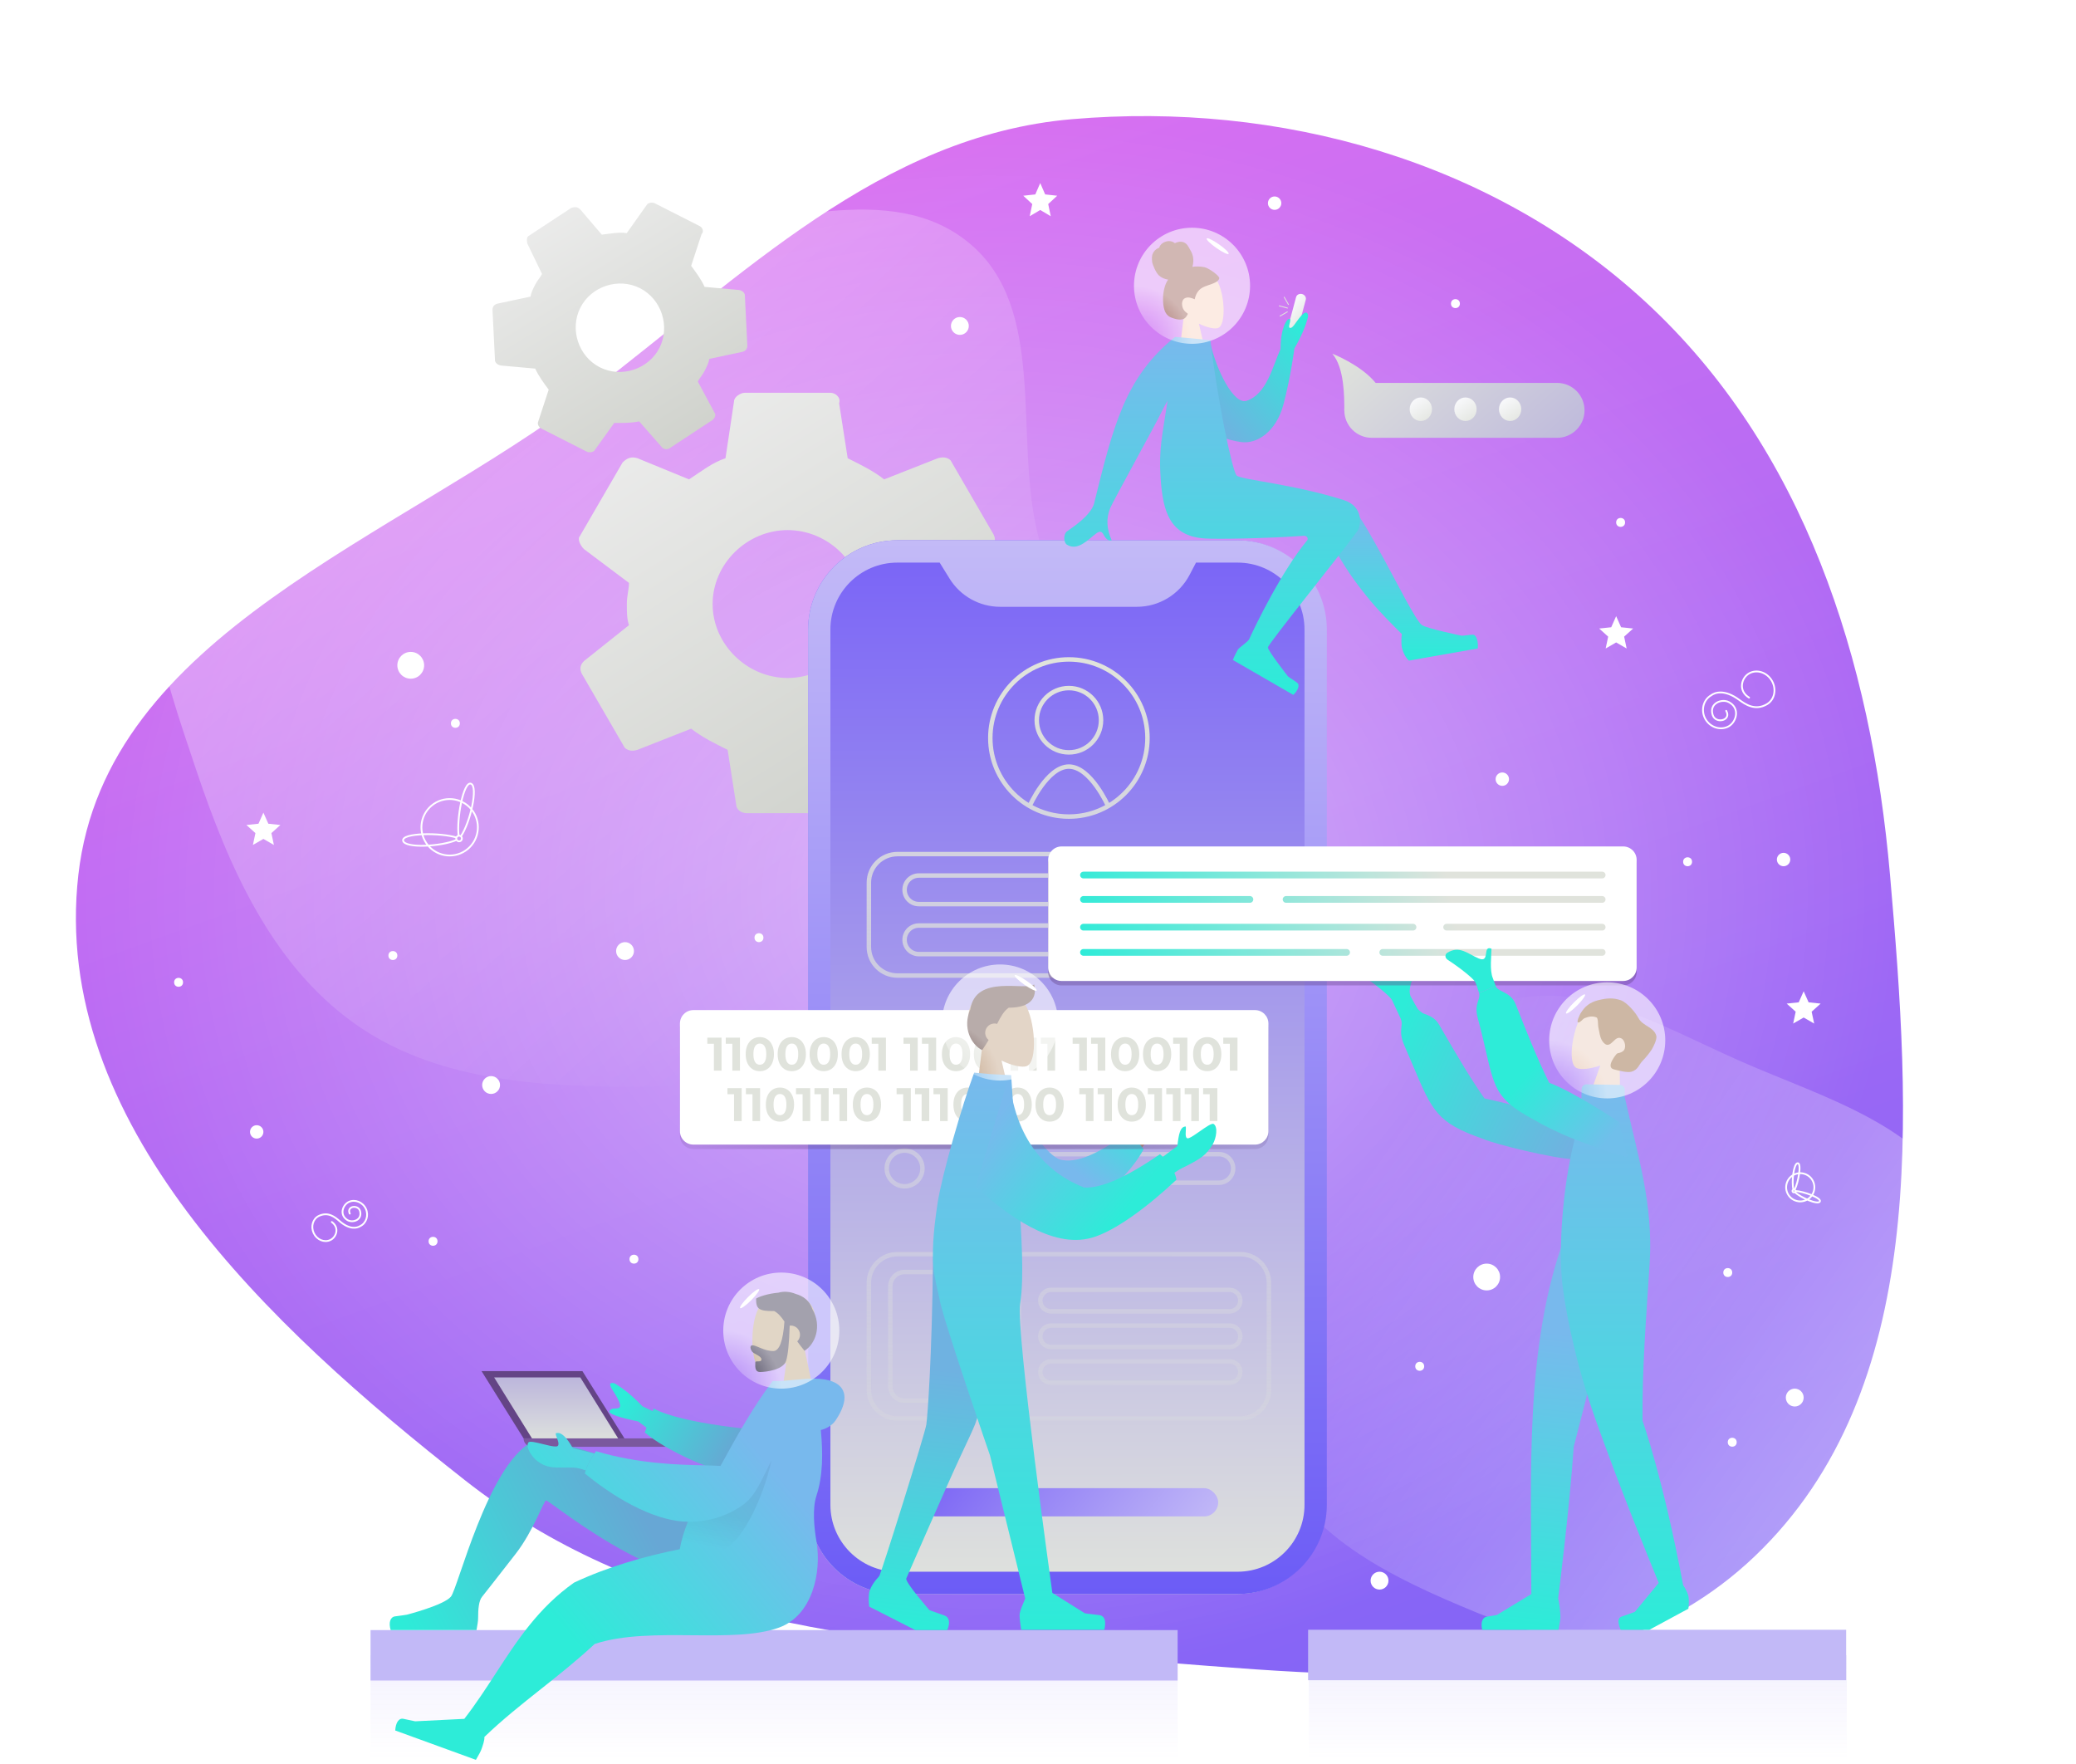 <?xml version="1.0" encoding="UTF-8"?> <svg xmlns="http://www.w3.org/2000/svg" width="465" height="395" viewBox="0 0 465 395" fill="none"> <path fill-rule="evenodd" clip-rule="evenodd" d="M240.108 26.692C197.162 30.38 166.233 61.926 131.949 87.993C88.558 120.983 23.721 141.824 17.552 195.903C11.236 251.273 60.293 297.044 104.169 331.53C142.694 361.809 191.15 367.948 240.108 370.827C293.583 373.97 354.366 385.464 393.07 348.514C432.109 311.244 428.008 249.61 423.336 195.903C419.15 147.791 404.16 100.473 368.638 67.668C334.324 35.979 286.693 22.692 240.108 26.692Z" fill="url(#paint0_linear)"></path> <path fill-rule="evenodd" clip-rule="evenodd" d="M240.108 26.692C197.162 30.38 166.233 61.926 131.949 87.993C88.558 120.983 23.721 141.824 17.552 195.903C11.236 251.273 60.293 297.044 104.169 331.53C142.694 361.809 191.15 367.948 240.108 370.827C293.583 373.97 354.366 385.464 393.07 348.514C432.109 311.244 428.008 249.61 423.336 195.903C419.15 147.791 404.16 100.473 368.638 67.668C334.324 35.979 286.693 22.692 240.108 26.692Z" fill="url(#paint1_radial)" fill-opacity="0.5"></path> <path fill-rule="evenodd" clip-rule="evenodd" d="M439.503 269.981C449.867 290.087 451.51 315.555 440.357 335.262C429.628 354.219 406.535 360.737 385.313 365.731C366.788 370.09 348.193 368.317 330.607 361.086C311.679 353.304 291.117 343.601 284.471 324.27C277.846 304.996 288.928 285.194 298.285 267.063C307.293 249.608 317.167 230.594 335.899 224.62C354.326 218.743 372.407 230.027 390.108 237.777C408.832 245.975 430.148 251.832 439.503 269.981Z" fill="url(#paint2_linear)" fill-opacity="0.5"></path> <path fill-rule="evenodd" clip-rule="evenodd" d="M36.724 102.899C45.591 80.922 68.377 68.218 89.974 58.471C108.922 49.92 129.641 52.249 150.417 51.589C173.205 50.865 199.517 39.896 217.08 54.434C234.659 68.985 227.072 97.256 232.397 119.45C237.43 140.423 252.791 159.882 247.392 180.766C241.819 202.325 223.085 217.931 203.981 229.367C185.561 240.394 164.212 243.456 142.747 243.41C120.5 243.362 97.305 242.073 79.234 229.099C60.723 215.81 51.242 194.091 43.967 172.494C36.335 149.837 27.777 125.072 36.724 102.899Z" fill="url(#paint3_linear)" fill-opacity="0.5" style="mix-blend-mode:hard-light"></path> <circle cx="339.5" cy="208.5" r="1.5" fill="url(#paint4_linear)"></circle> <circle cx="92" cy="149" r="3" fill="white"></circle> <circle cx="333" cy="286" r="3" fill="white"></circle> <ellipse cx="305.077" cy="90.048" rx="1.92" ry="1.969" fill="url(#paint5_linear)"></ellipse> <circle cx="402" cy="313" r="2" fill="white"></circle> <circle cx="309" cy="354" r="2" fill="white"></circle> <circle cx="140" cy="213" r="2" fill="white"></circle> <circle cx="110" cy="243" r="2" fill="white"></circle> <circle cx="57.5" cy="253.5" r="1.5" fill="white"></circle> <ellipse cx="221.307" cy="159.953" rx="2.879" ry="2.953" fill="url(#paint6_linear)"></ellipse> <circle cx="215" cy="73" r="2" fill="white"></circle> <circle cx="326" cy="68" r="1" fill="white"></circle> <circle cx="102" cy="162" r="1" fill="white"></circle> <circle cx="170" cy="210" r="1" fill="white"></circle> <circle cx="40" cy="220" r="1" fill="white"></circle> <circle cx="97" cy="278" r="1" fill="white"></circle> <circle cx="88" cy="214" r="1" fill="white"></circle> <circle cx="142" cy="282" r="1" fill="white"></circle> <circle cx="363" cy="117" r="1" fill="white"></circle> <circle cx="378" cy="193" r="1" fill="white"></circle> <circle cx="387" cy="285" r="1" fill="white"></circle> <circle cx="388" cy="323" r="1" fill="white"></circle> <circle cx="318" cy="306" r="1" fill="white"></circle> <circle cx="285.5" cy="45.5" r="1.5" fill="white"></circle> <circle cx="336.5" cy="174.5" r="1.5" fill="white"></circle> <circle cx="399.5" cy="192.5" r="1.5" fill="white"></circle> <path d="M404 222L405.105 224.479L407.804 224.764L405.788 226.581L406.351 229.236L404 227.88L401.649 229.236L402.212 226.581L400.196 224.764L402.895 224.479L404 222Z" fill="white"></path> <path d="M362 138L363.105 140.479L365.804 140.764L363.788 142.581L364.351 145.236L362 143.88L359.649 145.236L360.212 142.581L358.196 140.764L360.895 140.479L362 138Z" fill="white"></path> <path d="M59 182L60.105 184.479L62.804 184.764L60.788 186.581L61.351 189.236L59 187.88L56.649 189.236L57.212 186.581L55.196 184.764L57.895 184.479L59 182Z" fill="white"></path> <path d="M233 41L234.105 43.542L236.804 43.834L234.788 45.698L235.351 48.421L233 47.03L230.649 48.421L231.212 45.698L229.196 43.834L231.895 43.542L233 41Z" fill="white"></path> <path d="M391.774 156.239C389.262 154.718 390.043 151.816 391.766 150.822C393.489 149.827 395.778 150.567 396.88 152.474C397.981 154.382 397.477 156.735 395.754 157.729C393.136 159.241 390.998 157.801 389.526 156.72C386.3 154.349 384.147 155.047 383.235 155.747C381.512 156.742 380.905 159.154 382.006 161.062C383.107 162.969 385.5 163.649 387.223 162.655C388.946 161.66 389.828 158.576 387.215 157.237C385.647 156.434 382.772 157.5 383.621 160.129C384.293 162.207 387.903 161.371 386.649 159.198" stroke="white" stroke-width="0.4" stroke-linecap="round"></path> <path d="M74.325 273.676C76.102 274.976 75.329 277.093 73.977 277.724C72.624 278.354 70.962 277.652 70.264 276.155C69.566 274.657 70.096 272.933 71.448 272.302C73.504 271.344 75.007 272.559 76.035 273.463C78.291 275.446 79.945 275.065 80.672 274.601C82.025 273.971 82.636 272.208 81.938 270.711C81.24 269.214 79.496 268.549 78.144 269.18C76.792 269.81 75.931 272.057 77.796 273.228C78.915 273.93 81.133 273.322 80.67 271.302C80.304 269.705 77.552 270.095 78.347 271.8" stroke="white" stroke-width="0.4" stroke-linecap="round"></path> <path d="M102.241 187.569C102.176 187.74 102.186 187.934 102.276 188.099M102.241 187.569C98.683 186.454 89.98 186.499 90.293 188.269C90.603 190.027 98.886 189.623 102.276 188.099M102.241 187.569C102.278 187.473 102.34 187.384 102.425 187.312C102.514 187.237 102.618 187.191 102.726 187.173M102.276 188.099C102.296 188.135 102.319 188.17 102.347 188.203C102.571 188.471 102.97 188.505 103.238 188.281C103.505 188.056 103.54 187.658 103.316 187.39C103.289 187.359 103.26 187.33 103.23 187.305M103.23 187.305C103.086 187.189 102.902 187.143 102.726 187.173M103.23 187.305C105.324 184.243 107.168 176.131 105.488 175.519C103.798 174.903 102.241 183.481 102.726 187.173M105.562 181.213C107.806 183.888 107.457 187.877 104.782 190.122C102.107 192.366 98.119 192.017 95.874 189.342C93.629 186.667 93.978 182.679 96.653 180.434C99.328 178.189 103.317 178.538 105.562 181.213Z" stroke="white" stroke-width="0.4"></path> <path d="M401.975 266.458C401.897 266.411 401.8 266.399 401.711 266.429M401.975 266.458C402.833 264.803 403.566 260.514 402.668 260.514C401.775 260.514 401.255 264.628 401.711 266.429M401.975 266.458C402.019 266.485 402.058 266.523 402.086 266.571C402.115 266.621 402.129 266.677 402.128 266.731M401.711 266.429C401.692 266.436 401.672 266.444 401.654 266.455C401.503 266.542 401.451 266.736 401.538 266.887C401.625 267.038 401.819 267.09 401.97 267.003C401.988 266.992 402.004 266.981 402.019 266.968M402.019 266.968C402.089 266.907 402.127 266.82 402.128 266.731M402.019 266.968C403.345 268.265 407.18 269.877 407.627 269.103C408.077 268.325 403.988 266.813 402.128 266.731M404.816 268.645C403.304 269.518 401.371 269 400.498 267.488C399.625 265.976 400.143 264.042 401.655 263.169C403.167 262.296 405.101 262.814 405.974 264.326C406.847 265.838 406.329 267.772 404.816 268.645Z" stroke="white" stroke-width="0.4"></path> <path d="M156.301 85.443C156.687 84.684 157.325 84.053 157.839 83.041C158.353 82.028 158.739 81.269 158.872 80.381L166.372 78.777C167.135 78.528 167.392 78.022 167.396 77.386L166.832 65.957C166.708 65.576 166.33 65.065 165.442 64.933L157.829 64.251C157.077 62.596 155.944 61.065 154.811 59.535L157.14 52.44C157.779 51.809 157.276 50.917 156.77 50.66L146.645 45.519C146.139 45.262 145.123 45.383 144.866 45.889L140.383 52.209C138.607 51.944 136.828 52.314 134.795 52.555L130.005 46.94C129.374 46.301 128.74 46.297 127.976 46.546L118.415 52.835C118.034 52.959 117.901 53.847 118.151 54.611L121.41 61.36C121.024 62.119 120.385 62.75 119.871 63.762C119.357 64.775 118.972 65.534 118.839 66.422L111.339 68.026C110.575 68.275 110.319 68.781 110.314 69.416L110.879 80.846C111.003 81.228 111.381 81.737 112.269 81.87L119.882 82.552C120.634 84.207 121.767 85.737 122.9 87.268L120.571 94.363C120.314 94.87 120.563 95.633 121.323 96.018L131.447 101.159C131.954 101.416 132.97 101.295 133.227 100.789L137.581 94.722C139.485 94.734 141.389 94.746 143.169 94.376L148.212 100.12C148.59 100.63 149.477 100.763 149.988 100.385L159.548 94.097C160.059 93.719 160.444 92.96 160.066 92.449L156.301 85.443ZM134.357 82.261C129.548 79.819 127.554 73.712 129.996 68.903C132.438 64.094 138.544 62.1 143.354 64.542C148.163 66.984 150.156 73.09 147.715 77.9C145.273 82.709 139.166 84.703 134.357 82.261Z" fill="url(#paint7_linear)"></path> <path d="M211.965 140.01C211.965 138.591 212.446 137.172 212.446 135.279C212.446 133.386 212.446 131.967 211.965 130.548L222.051 122.505C223.011 121.558 223.011 120.612 222.531 119.666L212.926 103.106C212.446 102.633 211.485 102.16 210.044 102.633L198.038 107.364C195.637 105.472 192.755 104.052 189.874 102.633L187.953 90.332C188.433 88.912 186.992 87.966 186.032 87.966H166.821C165.861 87.966 164.42 88.912 164.42 89.859L162.499 102.633C159.618 103.579 157.216 105.472 154.335 107.364L142.809 102.633C141.368 102.16 140.408 102.633 139.447 103.579L129.842 120.139C129.362 120.612 129.842 122.032 130.802 122.978L140.887 130.548C140.887 131.967 140.407 133.386 140.407 135.279C140.407 137.172 140.407 138.591 140.887 140.01L130.802 148.054C129.842 149 129.842 149.946 130.322 150.893L139.927 167.452C140.407 167.925 141.368 168.398 142.809 167.925L154.815 163.194C157.216 165.086 160.098 166.506 162.979 167.925L164.9 180.227C164.9 181.173 165.861 182.12 167.302 182.12H186.512C187.472 182.12 188.913 181.173 188.913 180.227L190.834 167.925C193.715 166.506 196.597 165.086 198.998 163.194L211.005 167.925C211.965 168.398 213.406 167.925 213.887 166.979L223.491 150.419C223.972 149.473 223.972 148.054 223.011 147.581L211.965 140.01ZM176.427 151.839C167.302 151.839 159.618 144.269 159.618 135.279C159.618 126.29 167.302 118.72 176.427 118.72C185.551 118.72 193.235 126.29 193.235 135.279C193.235 144.269 185.551 151.839 176.427 151.839Z" fill="url(#paint8_linear)"></path> <path d="M263.775 370.721H83V394.071H263.775V370.721Z" fill="url(#paint9_linear)" fill-opacity="0.5"></path> <path d="M413.667 370.721H293.151V394.071H413.667V370.721Z" fill="url(#paint10_linear)" fill-opacity="0.5"></path> <path d="M263.775 365.072H83V376.37H263.775V365.072Z" fill="#C2B9F7"></path> <path d="M413.517 365H293V376.298H413.517V365Z" fill="#C2B9F7"></path> <path fill-rule="evenodd" clip-rule="evenodd" d="M201 121H277C288.046 121 297 129.954 297 141V337C297 348.046 288.046 357 277 357H201C189.954 357 181 348.046 181 337V141C181 129.954 189.954 121 201 121ZM212.6 125C215.833 130.222 221.537 133.4 227.679 133.4H251.517C257.347 133.4 262.695 130.164 265.4 125H212.6Z" fill="url(#paint11_linear)"></path> <path fill-rule="evenodd" clip-rule="evenodd" d="M210.474 126L212.694 129.586C215.124 133.511 219.412 135.9 224.029 135.9H254.642C259.601 135.9 264.15 133.147 266.451 128.755L267.894 126H277.195C285.48 126 292.195 132.716 292.195 141V337C292.195 345.284 285.48 352 277.195 352H201C192.716 352 186 345.284 186 337V141C186 132.716 192.716 126 201 126H210.474ZM201 121H277.195C288.241 121 297.195 129.954 297.195 141V337C297.195 348.046 288.241 357 277.195 357H201C189.954 357 181 348.046 181 337V141C181 129.954 189.954 121 201 121Z" fill="url(#paint12_linear)"></path> <path d="M239.419 182.883C249.139 182.883 257.019 175.003 257.019 165.283C257.019 155.563 249.139 147.683 239.419 147.683C229.699 147.683 221.819 155.563 221.819 165.283C221.819 175.003 229.699 182.883 239.419 182.883ZM239.419 182.883C236.214 182.883 233.208 182.026 230.619 180.528C230.619 180.528 234.547 171.683 239.419 171.683C244.292 171.683 248.219 180.528 248.219 180.528C245.631 182.026 242.625 182.883 239.419 182.883ZM246.619 161.302C246.619 165.279 243.396 168.502 239.419 168.502C235.443 168.502 232.219 165.279 232.219 161.302C232.219 157.326 235.443 154.102 239.419 154.102C243.396 154.102 246.619 157.326 246.619 161.302ZM201.019 218.483H277.819C281.354 218.483 284.219 215.617 284.219 212.083V197.683C284.219 194.148 281.354 191.283 277.819 191.283H201.019C197.485 191.283 194.619 194.148 194.619 197.683V212.083C194.619 215.617 197.485 218.483 201.019 218.483ZM205.819 202.483H273.019C274.787 202.483 276.219 201.05 276.219 199.283C276.219 197.515 274.787 196.083 273.019 196.083H205.819C204.052 196.083 202.619 197.515 202.619 199.283C202.619 201.05 204.052 202.483 205.819 202.483ZM205.819 213.683H273.019C274.787 213.683 276.219 212.25 276.219 210.483C276.219 208.715 274.787 207.283 273.019 207.283H205.819C204.052 207.283 202.619 208.715 202.619 210.483C202.619 212.25 204.052 213.683 205.819 213.683ZM218.619 245.683H273.019C274.786 245.683 276.219 244.25 276.219 242.483C276.219 240.716 274.786 239.283 273.019 239.283H218.619C216.852 239.283 215.419 240.716 215.419 242.483C215.419 244.25 216.852 245.683 218.619 245.683ZM218.619 264.883H273.019C274.786 264.883 276.219 263.45 276.219 261.683C276.219 259.916 274.786 258.483 273.019 258.483H218.619C216.852 258.483 215.419 259.916 215.419 261.683C215.419 263.45 216.852 264.883 218.619 264.883ZM206.62 242.483C206.62 244.692 204.829 246.483 202.62 246.483C200.41 246.483 198.62 244.692 198.62 242.483C198.62 240.274 200.41 238.483 202.62 238.483C204.829 238.483 206.62 240.274 206.62 242.483ZM206.619 261.683C206.619 263.892 204.828 265.683 202.619 265.683C200.41 265.683 198.619 263.892 198.619 261.683C198.619 259.474 200.41 257.683 202.619 257.683C204.828 257.683 206.619 259.474 206.619 261.683ZM201.019 317.683H277.819C281.354 317.683 284.219 314.817 284.219 311.283V287.283C284.219 283.748 281.354 280.883 277.819 280.883H201.019C197.485 280.883 194.619 283.748 194.619 287.283V311.283C194.619 314.817 197.485 317.683 201.019 317.683ZM202.619 313.683H225.019C226.787 313.683 228.219 312.25 228.219 310.483V288.083C228.219 286.316 226.787 284.883 225.019 284.883H202.619C200.852 284.883 199.419 286.316 199.419 288.083V310.483C199.419 312.25 200.852 313.683 202.619 313.683ZM235.419 293.683H275.419C276.745 293.683 277.819 292.608 277.819 291.283C277.819 289.957 276.745 288.883 275.419 288.883H235.419C234.094 288.883 233.019 289.957 233.019 291.283C233.019 292.608 234.094 293.683 235.419 293.683ZM235.419 301.683H275.419C276.745 301.683 277.819 300.608 277.819 299.283C277.819 297.957 276.745 296.883 275.419 296.883H235.419C234.094 296.883 233.019 297.957 233.019 299.283C233.019 300.608 234.094 301.683 235.419 301.683ZM235.419 309.683H275.419C276.745 309.683 277.819 308.608 277.819 307.283C277.819 305.957 276.745 304.883 275.419 304.883H235.419C234.094 304.883 233.019 305.957 233.019 307.283C233.019 308.608 234.094 309.683 235.419 309.683Z" stroke="url(#paint13_linear)"></path> <rect x="206.483" y="333.293" width="66.38" height="6.322" rx="3.161" fill="url(#paint14_linear)"></rect> <path d="M363.474 279.283L358.222 301.737C358.222 301.737 354.735 315.306 352.5 324C351.5 338.5 349 358 349 358C349.273 358.733 349.515 361.256 349.515 362.058C349.5 363 349.271 363.76 349.096 365H332C331.574 363.264 332.132 362.197 333.05 362.058C333.968 361.92 334.652 361.815 335.259 361.703L343 357C343 330.5 341.443 301.456 350.5 277C352.336 272.043 363.474 279.283 363.474 279.283Z" fill="url(#paint15_linear)"></path> <path fill-rule="evenodd" clip-rule="evenodd" d="M362.762 236.279C364.565 234.864 365.975 232.968 366.286 230.587C367.181 223.725 357.462 223.306 354.938 226.35C352.415 229.394 350.879 238.1 353.123 239.189C354.018 239.624 356.15 239.435 358.447 238.616L355.321 247.446L362.909 248.983L362.762 236.279Z" fill="#E7C6B3"></path> <path d="M363 224C361.357 223.454 360 223.5 358 224C356.102 224.474 354.969 225.384 354 227C353.896 227.173 352.999 229 353.5 229C354.057 229 354.441 228.213 355 228C355.898 227.658 356.721 227.497 357.608 227.868C358 228.032 357.904 229.644 358 230C358.223 231.019 358.342 232.354 358.925 233.189C359.244 233.648 359.723 234.131 360.307 233.967C360.696 233.858 361.032 233.533 361.366 233.209C361.907 232.686 362.444 232.166 363.192 232.573C364.007 233.015 364.377 234.774 363.525 235.428C363.314 235.59 363.059 235.701 362.814 235.777C362.75 235.797 362.678 235.812 362.604 235.828C362.435 235.864 362.255 235.902 362.128 236.004C362.128 236.004 359.5 239 361.5 239.5C362.466 239.741 364.556 240.315 365.5 240C367 239.5 367 238.5 368 237.5C368.643 236.857 369.604 235.643 370 235C370.335 234.456 371.187 232.747 371 232C370.5 230 367.9 229.801 367 228C366.5 227 364.5 224.499 363 224Z" fill="#814C1C"></path> <path fill-rule="evenodd" clip-rule="evenodd" d="M313.772 228.209L313.759 228.217C314.028 228.788 313.972 229.33 313.905 229.984C313.806 230.936 313.683 232.127 314.5 234C315.255 235.731 315.915 237.293 316.514 238.708C320.809 248.868 321.904 251.459 332 255C335.234 256.41 348.155 259.451 352.155 259.593L354.071 251.516C354.071 251.516 338.276 247.188 332.5 246C329.173 241.23 326.313 236.313 323.402 231.308L323.401 231.306C323.037 230.681 322.673 230.054 322.307 229.426C321.404 227.879 319.948 227.371 318.851 226.989C318.502 226.867 317.573 226 317.573 226C317.573 226 316.098 223.471 315.962 223.149C315.295 221.566 316.365 219.24 317.09 217.664C317.202 217.42 317.306 217.194 317.393 216.992C316.354 216.546 315.865 217.107 315.349 217.699C314.766 218.367 314.149 219.074 312.668 218.412C312.096 218.157 311.553 217.853 311.023 217.556C309.193 216.531 307.512 215.589 305.259 217.008C304.902 217.233 304.518 218.068 305.479 218.705C307.874 220.291 311.332 223.076 311.807 224.002C311.994 224.368 312.423 225.295 313.084 226.723L313.085 226.725C313.291 227.171 313.521 227.666 313.772 228.209Z" fill="url(#paint16_linear)"></path> <path d="M378.182 357.44C378.282 358.076 378.339 359.039 378.183 360.282L369.446 365H363C362.346 363.401 362.309 362.374 363.191 362.059C364.074 361.743 365.609 361.221 366.189 360.993L371.536 354.5C362.893 333.441 359.07 322.536 357.979 319.575C353.747 308.098 351.001 296 350 288C349 280 350 266 352.557 255.749C353.418 252.296 354.004 249.653 354.21 246.788L354.26 243.93C354.271 243.319 354.774 242.832 355.384 242.843L362.842 242.972C363.452 242.982 363.938 243.486 363.928 244.097L363.901 245.593C366.893 259.08 370.34 269.564 369.5 283C368.759 294.858 367.793 306.222 367.909 318.185C367.909 318.185 372.5 331 377 355C377.465 355.673 377.979 356.643 378.182 357.44Z" fill="url(#paint17_linear)"></path> <path d="M363.578 190.569H237.788C236.125 190.569 234.776 191.918 234.776 193.582V217.686C234.776 219.35 236.125 220.699 237.788 220.699H363.578C365.242 220.699 366.591 219.35 366.591 217.686V193.582C366.591 191.918 365.242 190.569 363.578 190.569Z" fill="url(#paint18_linear)"></path> <path d="M363.578 189.569H237.788C236.125 189.569 234.776 190.918 234.776 192.582V216.686C234.776 218.35 236.125 219.699 237.788 219.699H363.578C365.242 219.699 366.591 218.35 366.591 216.686V192.582C366.591 190.918 365.242 189.569 363.578 189.569Z" fill="white"></path> <path d="M242.684 195.972H358.87M242.684 201.433H279.969M288.066 201.433H358.87M358.87 207.647H324.033M316.501 207.647H242.684M242.684 213.296H301.625M309.722 213.296H358.87" stroke="url(#paint19_linear)" stroke-width="1.506" stroke-linecap="round"></path> <path d="M331.293 222.369L335.034 220.86C335.5 222.196 338.348 222.059 339.47 224.867C341.818 230.748 344.189 236.84 347 242.5C352.537 244.528 362.636 251.278 362.636 251.278L364.539 259.109C362.378 258.708 357.296 256.952 352.656 255.139C348.842 253.649 345.349 251.844 344 251C333.22 245.313 335.019 242.922 331 228C330.103 224.67 331.74 223.854 331.293 222.369Z" fill="url(#paint20_linear)"></path> <path d="M334.386 219.079C333.632 217.363 334.059 214.018 334.071 212.476C331.952 211.608 333.868 215.789 331.194 214.648C328.754 213.606 326.868 211.651 324.123 213.418C323.785 213.636 323.43 214.429 324.352 215.018C326.651 216.485 329.976 219.071 330.439 219.939C330.622 220.283 330.907 221.093 331.293 222.369L335.034 220.86C334.688 219.867 334.472 219.273 334.386 219.079Z" fill="url(#paint21_linear)"></path> <path d="M119 323C109.213 328.44 102.581 355.666 101 357.583C99.419 359.5 91.136 361.623 91.136 361.623C90.418 361.731 89.587 361.867 88.5 362C87.413 362.133 87.002 363.404 87.507 365.072H106.733C106.94 363.881 107.091 363.056 107.091 362.435C107.091 360.37 107.233 358.5 108 357.583C108.364 357.148 111.897 352.63 115.5 348C119.493 342.869 121.81 336.039 122.321 336.036C123.293 336.031 153.636 361.867 170.81 352.36L168.344 348.255L160.303 334.872C135.643 326.313 122.364 321.13 119 323Z" fill="url(#paint22_linear)"></path> <path fill-rule="evenodd" clip-rule="evenodd" d="M180.137 301.857C181.723 299.995 182.797 297.713 182.617 295.157C182.1 287.79 171.846 289.411 169.851 293.129C167.857 296.847 168.094 306.277 170.672 306.942C171.7 307.207 173.89 306.558 176.119 305.214L174.72 315.112H182.981L180.137 301.857Z" fill="#B59870"></path> <path fill-rule="evenodd" clip-rule="evenodd" d="M175.705 295.97C175.39 300.375 174.553 302.578 173.196 302.578C171.161 302.578 169.434 301.286 168.541 301.286C167.89 301.286 168.035 302.1 168.467 302.704C168.823 303.203 170.556 303.683 170.556 304.455C170.556 305.228 169.187 304.631 169.187 305.089C169.187 305.847 168.946 307.272 170.262 307.272C171.593 307.272 175.41 306.786 176.064 304.811C176.486 303.535 176.759 300.893 176.883 296.884C176.963 296.874 177.046 296.869 177.129 296.869C178.269 296.869 179.194 297.794 179.194 298.934C179.194 299.514 178.956 300.037 178.572 300.412C179.05 301.086 179.586 301.791 180.199 302.518C182.505 301.135 184.216 297.085 181.962 293.196C181.339 291.29 179.928 290.272 178.262 289.8C176.913 289.235 175.512 289.171 174.33 289.51C172.012 289.709 169.942 290.416 169.355 290.835C169.355 293.03 169.781 293.681 173.413 293.623C174.305 294.095 174.991 294.906 175.705 295.97Z" fill="#1A1432"></path> <path d="M107.856 307.073H130.453L139.868 322.138H117.272L107.856 307.073Z" fill="#644486"></path> <path d="M117.272 322.138H153.992C154.512 322.138 154.933 322.559 154.933 323.079C154.933 323.599 154.512 324.021 153.992 324.021H119.155C118.115 324.021 117.272 323.178 117.272 322.138Z" fill="#7A589E"></path> <path d="M110.681 308.485H129.983L138.456 322.138H119.155L110.681 308.485Z" fill="url(#paint23_linear)"></path> <path fill-rule="evenodd" clip-rule="evenodd" d="M144.819 319.741L144.419 320.81C148.779 324.616 160.989 330.477 166.019 330.014C169.983 329.648 178.121 323.094 175.057 320.419C170.878 320.642 152.604 318.848 146.42 315.456L146.203 316.037L143.907 314.96C141.777 312.73 139.709 311.023 137.703 309.841C137.099 309.632 136.061 309.548 137.13 311.195C138.199 312.842 139.249 314.622 138.791 315.178C138.591 315.422 138.236 315.433 137.855 315.445C137.365 315.459 136.834 315.475 136.537 315.987C136.183 316.594 138.328 317.384 142.971 318.356L144.819 319.741Z" fill="url(#paint24_linear)"></path> <path fill-rule="evenodd" clip-rule="evenodd" d="M133.146 325.533L128.331 324.352C126.895 321.836 125.68 320.702 124.686 320.951C124.329 320.888 124.512 321.386 124.735 321.994C125.046 322.842 125.436 323.903 124.551 323.955C123.894 323.994 122.732 323.703 121.587 323.416C120.085 323.04 118.613 322.672 118.35 323.065C117.665 324.091 119.11 326.289 120.373 327.236C122.337 328.709 123.818 328.696 126.488 328.673C127.028 328.668 127.616 328.663 128.267 328.669C129.183 328.679 130.159 328.942 131.195 329.319C131.662 327.873 132.387 326.686 133.146 325.533Z" fill="url(#paint25_linear)"></path> <path d="M90.394 384.952C89.327 384.705 88.624 385.817 88.528 387.557C99.93 391.707 105.832 393.855 106.579 394.127L106.594 394.133L106.709 393.933C107.25 392.991 107.634 392.323 107.832 391.778C108.096 391.053 108.562 389.76 108.5 389C112.596 385.071 116.874 381.678 121.191 378.253C125.201 375.071 129.245 371.862 133.209 368.173C139.499 366.098 147.416 366.166 155.04 366.231C162.366 366.293 169.422 366.353 174.504 364.507C182.021 361.777 184.07 352.065 182.871 345.16C182.354 342.186 181.929 337.858 182.871 335C184.358 330.488 184.345 325.328 183.853 320.257C184.98 320.037 186.408 319.228 187.151 318.127C190.354 313.377 189.406 310.595 186.529 309.434C184.1 308.452 180.959 308.748 177.893 309.036C176.219 309.193 174.567 309.348 173.066 309.292C168.769 314.963 165.083 321.552 161.381 328.311C160.418 328.239 159.154 328.21 157.645 328.175C152 328.046 142.941 327.839 133.5 325C133.382 325.177 133.264 325.355 133.146 325.533C132.387 326.686 131.662 327.873 131.195 329.319C131.124 329.54 131.059 329.766 131 330C139.161 336.705 147.778 340.801 154.069 340.801C153.292 342.79 152.617 344.871 152.257 346.954C144.234 348.558 135.881 351.005 128.578 354.445C120.607 360.073 115.913 367.287 111.08 374.714C108.86 378.126 106.61 381.583 104 384.952L93 385.5C92.839 385.467 92.671 385.434 92.497 385.399C91.901 385.279 91.219 385.143 90.394 384.952Z" fill="url(#paint26_linear)"></path> <path d="M154.069 340.801C154.069 340.801 158.7 341.157 163.596 338.709C168.492 336.261 169.131 334.518 172.802 327.064C170.912 335.883 165.651 346.652 161.103 347.291C156.556 347.93 152.257 346.953 152.257 346.953C152.714 344.132 154.069 340.801 154.069 340.801Z" fill="url(#paint27_linear)" fill-opacity="0.05"></path> <path d="M303.5 114.5C301.744 112.586 294.46 115.258 297 119.5C297.232 119.888 297.529 120.425 297.891 121.082C299.188 123.437 301.33 127.325 304.4 131.346C306.521 134.124 308.527 136.611 314 142C313.872 142.692 313.852 144.382 314 145C314.321 146.336 315 147.5 315.605 147.947L320.317 147.116L330.997 145.233C331.164 143.83 330.748 142.092 329.863 142.138C329.41 142.162 328.935 142.22 328.501 142.273C328.085 142.324 327.707 142.37 327.42 142.378C327.42 142.378 319.773 140.803 318.5 140C317.228 139.197 312.476 129.744 310.057 125.347C306.969 119.734 304.971 116.103 303.5 114.5Z" fill="url(#paint28_linear)"></path> <path fill-rule="evenodd" clip-rule="evenodd" d="M265.243 70.165C263.904 68.833 262.929 67.143 262.893 65.156C262.791 59.433 270.743 59.998 272.52 62.736C274.297 65.474 274.753 72.773 272.826 73.458C272.058 73.732 270.339 73.377 268.543 72.489L270.282 80.039L263.963 80.592L265.243 70.165Z" fill="#F8CDB8"></path> <path fill-rule="evenodd" clip-rule="evenodd" d="M269.751 59.827C268.864 59.637 267.603 59.656 267.081 59.763C267.317 59.011 267.366 58.193 267.2 57.414C267.039 56.657 266.643 56.036 266.27 55.381C266.099 55.079 265.908 54.78 265.643 54.561C265.373 54.338 265.045 54.203 264.708 54.155C264.364 54.106 264.012 54.143 263.68 54.244C263.534 54.289 263.405 54.37 263.262 54.421C263.115 54.474 263.034 54.385 262.917 54.299C262.634 54.093 262.239 54.013 261.904 54.001C261.527 53.988 261.145 54.079 260.801 54.234C260.465 54.384 260.15 54.609 259.925 54.916C259.825 55.052 259.736 55.206 259.684 55.371C259.663 55.438 259.662 55.478 259.599 55.507C259.541 55.535 259.472 55.541 259.412 55.568C258.833 55.824 258.364 56.334 258.139 56.956C258.007 57.319 257.984 57.939 258.065 58.625C258.146 59.311 258.918 61.053 259.551 61.657C260.116 62.197 260.905 62.516 261.648 62.621C261.213 63.222 260.952 63.947 260.776 64.677C260.585 65.471 260.495 66.285 260.507 67.106C260.519 67.886 260.586 68.706 260.832 69.449C261.062 70.143 261.473 70.694 262.107 71.01C262.397 71.155 262.704 71.256 263.012 71.346C263.315 71.435 263.62 71.52 263.933 71.558C264.526 71.628 265.194 71.549 265.602 71.042C265.748 70.859 265.908 70.632 266.008 70.415C266.043 70.338 266.065 70.287 266.007 70.219C265.937 70.138 265.832 70.08 265.747 70.019C265.261 69.672 264.936 69.18 264.812 68.572C264.686 67.956 264.781 67.138 265.357 66.813C266.068 66.413 266.916 66.727 267.605 67.028C267.798 66.008 268.294 65.06 269.153 64.525C270.105 63.932 271.242 63.773 272.228 63.249C272.484 63.113 272.745 62.961 272.921 62.714C272.994 62.61 273.08 62.477 273.101 62.347C273.13 62.176 273.011 62.045 272.916 61.922C272.419 61.269 270.637 60.017 269.751 59.827Z" fill="#8D4A42"></path> <path d="M292.481 67.134C292.627 66.588 292.259 66.016 291.659 65.855C291.059 65.694 290.454 66.006 290.307 66.552L288.507 73.269C288.361 73.815 288.729 74.388 289.329 74.548C289.93 74.709 290.535 74.397 290.681 73.852L292.481 67.134Z" fill="url(#paint29_linear)"></path> <g filter="url(#filter0_d)"> <path d="M288.373 68.99L286.554 68.502" stroke="#E0E3DC" stroke-width="0.2" stroke-linecap="round"></path> </g> <g filter="url(#filter1_d)"> <path d="M288.35 69.841L286.72 70.782" stroke="#E0E3DC" stroke-width="0.2" stroke-linecap="round"></path> </g> <g filter="url(#filter2_d)"> <path d="M288.59 68.191L287.649 66.56" stroke="#E0E3DC" stroke-width="0.2" stroke-linecap="round"></path> </g> <path d="M289.932 78.035C289.932 78.035 289.135 84.249 287.5 90.5C285.865 96.751 281.5 99.5 278 99C271 98 270.706 95.429 268.472 87.584C267.421 83.893 266.484 80.034 266.196 76.761L271.007 76.537C272.486 83.054 276.391 90.708 279.216 89.767C283.774 88.248 285.033 82.066 286.828 78.154C286.828 73.632 288.18 71.277 288.874 71.427C289.336 71.647 288.412 73.235 288.874 73.412C289.551 73.671 290.146 72.218 291.414 70.765C292.682 69.312 293.018 70.265 292.999 70.878C292.464 73.056 291.442 75.442 289.932 78.035Z" fill="url(#paint30_linear)"></path> <path d="M239 122C238.181 121.5 238.175 119.571 239 119C241.074 117.564 244.089 115.414 245 113C249.352 95.468 251.92 84.538 263.21 75.455C265.658 75.644 268.872 75.941 271.119 76.209C272.532 88.653 276 105.548 277 106.5C278 107.452 289.651 108.396 301 112C305.5 113.429 304.891 117.774 304 119C300 124.5 284 144.245 284 145C284 145.755 288.5 151.5 288.5 151.5C288.725 151.679 289.044 151.887 289.395 152.115C289.762 152.354 290.164 152.615 290.525 152.887C291.233 153.42 290.718 154.662 289.689 155.629C281.124 150.685 276.657 148.106 276.153 147.814C276.491 146.894 277 146 277.244 145.525C277.488 145.051 279.528 143.764 279.817 143.123C281 140.5 287 128 292.808 121C293.082 120.669 292.807 119.943 292 120C283.5 120.599 272.836 120.78 269.912 120.599C261.951 120.106 260.515 114.442 259.991 107.452C259.474 100.562 260.391 97.356 261.515 89.767C261.515 89.767 261.303 90.002 260.009 92.591C258.114 96.38 249.449 112 248.712 113.704C247.69 116.066 247.898 118.563 249 121C248.123 121.265 247.534 120.39 247.219 119.794C246.871 119.134 246.483 118.757 245.5 119.5C243.705 120.856 241.407 123.47 239 122Z" fill="url(#paint31_linear)"></path> <path d="M301.113 91.903C301.113 88.507 303.866 85.755 307.262 85.755H348.766C352.162 85.755 354.915 88.507 354.915 91.903C354.915 95.299 352.162 98.052 348.766 98.052H307.262C303.866 98.052 301.113 95.299 301.113 91.903Z" fill="url(#paint32_linear)"></path> <path d="M308.415 86.139C305.956 82.757 300.729 80.118 298.423 79.221C301.114 82.296 301.113 88.829 301.113 91.903C304.572 91.391 310.875 89.521 308.415 86.139Z" fill="url(#paint33_linear)"></path> <path d="M207.496 318.999C207.771 316.915 208.739 304.403 209 281.463H228.798C223.263 303.409 219.588 315.921 218.397 318.999C217.963 320.119 216.805 322.588 215.013 326.406L215.013 326.406C212.249 332.295 203.353 352.701 203 353.5C202.647 354.299 208.197 360.614 208.197 360.614C208.62 360.78 209.492 361.084 210.324 361.375L210.33 361.377C210.783 361.535 211.223 361.689 211.573 361.814C212.567 362.169 212.915 363.272 212.179 365.072H205.023L194.695 359.814C194.518 358.413 194.583 357.33 194.695 356.614C195.04 355.257 196 354 196.929 353C197.323 352.576 207.24 320.945 207.496 318.999Z" fill="url(#paint34_linear)"></path> <path fill-rule="evenodd" clip-rule="evenodd" d="M245.661 259.773L256.057 251.575C257.582 248.994 259.163 246.922 260.8 245.36C261.325 245.03 262.289 244.721 261.641 246.515C260.993 248.31 260.392 250.227 260.948 250.653C261.503 251.079 262.558 250.176 263.26 250.921C263.729 251.417 261.873 252.638 257.693 254.583L250.653 263.6L245.661 259.773Z" fill="#B99573"></path> <path fill-rule="evenodd" clip-rule="evenodd" d="M216.822 242.272L219.497 241.065C227.131 245.399 233.308 258.967 237.86 259.794C242.164 260.575 247.165 257.441 253.038 253.437L256.17 257.353C251.938 265.244 240.8 273.874 234.923 272.122C225.527 269.321 219.103 252.277 216.822 242.272Z" fill="url(#paint35_linear)"></path> <path d="M281.099 227.218H155.31C153.646 227.218 152.297 228.567 152.297 230.231V254.334C152.297 255.998 153.646 257.347 155.31 257.347H281.099C282.763 257.347 284.112 255.998 284.112 254.334V230.231C284.112 228.567 282.763 227.218 281.099 227.218Z" fill="url(#paint36_radial)"></path> <path d="M281.099 226.218H155.31C153.646 226.218 152.297 227.567 152.297 229.231V253.334C152.297 254.998 153.646 256.347 155.31 256.347H281.099C282.763 256.347 284.112 254.998 284.112 253.334V229.231C284.112 227.567 282.763 226.218 281.099 226.218Z" fill="white"></path> <path d="M161.616 232.394V239.776H159.908V233.765H158.432V232.394H161.616ZM165.745 232.394V239.776H164.037V233.765H162.561V232.394H165.745ZM170.191 239.903C169.58 239.903 169.035 239.752 168.557 239.449C168.079 239.147 167.703 238.711 167.429 238.142C167.162 237.565 167.028 236.88 167.028 236.085C167.028 235.291 167.162 234.609 167.429 234.039C167.703 233.463 168.079 233.024 168.557 232.721C169.035 232.419 169.58 232.268 170.191 232.268C170.803 232.268 171.348 232.419 171.826 232.721C172.304 233.024 172.677 233.463 172.944 234.039C173.218 234.609 173.355 235.291 173.355 236.085C173.355 236.88 173.218 237.565 172.944 238.142C172.677 238.711 172.304 239.147 171.826 239.449C171.348 239.752 170.803 239.903 170.191 239.903ZM170.191 238.458C170.641 238.458 170.993 238.265 171.246 237.878C171.506 237.491 171.636 236.894 171.636 236.085C171.636 235.277 171.506 234.679 171.246 234.293C170.993 233.906 170.641 233.713 170.191 233.713C169.749 233.713 169.397 233.906 169.137 234.293C168.884 234.679 168.757 235.277 168.757 236.085C168.757 236.894 168.884 237.491 169.137 237.878C169.397 238.265 169.749 238.458 170.191 238.458ZM177.349 239.903C176.737 239.903 176.192 239.752 175.714 239.449C175.236 239.147 174.86 238.711 174.586 238.142C174.319 237.565 174.185 236.88 174.185 236.085C174.185 235.291 174.319 234.609 174.586 234.039C174.86 233.463 175.236 233.024 175.714 232.721C176.192 232.419 176.737 232.268 177.349 232.268C177.96 232.268 178.505 232.419 178.983 232.721C179.461 233.024 179.834 233.463 180.101 234.039C180.375 234.609 180.512 235.291 180.512 236.085C180.512 236.88 180.375 237.565 180.101 238.142C179.834 238.711 179.461 239.147 178.983 239.449C178.505 239.752 177.96 239.903 177.349 239.903ZM177.349 238.458C177.799 238.458 178.15 238.265 178.403 237.878C178.663 237.491 178.793 236.894 178.793 236.085C178.793 235.277 178.663 234.679 178.403 234.293C178.15 233.906 177.799 233.713 177.349 233.713C176.906 233.713 176.554 233.906 176.294 234.293C176.041 234.679 175.914 235.277 175.914 236.085C175.914 236.894 176.041 237.491 176.294 237.878C176.554 238.265 176.906 238.458 177.349 238.458ZM184.506 239.903C183.894 239.903 183.349 239.752 182.871 239.449C182.393 239.147 182.017 238.711 181.743 238.142C181.476 237.565 181.342 236.88 181.342 236.085C181.342 235.291 181.476 234.609 181.743 234.039C182.017 233.463 182.393 233.024 182.871 232.721C183.349 232.419 183.894 232.268 184.506 232.268C185.117 232.268 185.662 232.419 186.14 232.721C186.618 233.024 186.991 233.463 187.258 234.039C187.532 234.609 187.669 235.291 187.669 236.085C187.669 236.88 187.532 237.565 187.258 238.142C186.991 238.711 186.618 239.147 186.14 239.449C185.662 239.752 185.117 239.903 184.506 239.903ZM184.506 238.458C184.956 238.458 185.307 238.265 185.56 237.878C185.821 237.491 185.95 236.894 185.95 236.085C185.95 235.277 185.821 234.679 185.56 234.293C185.307 233.906 184.956 233.713 184.506 233.713C184.063 233.713 183.711 233.906 183.451 234.293C183.198 234.679 183.072 235.277 183.072 236.085C183.072 236.894 183.198 237.491 183.451 237.878C183.711 238.265 184.063 238.458 184.506 238.458ZM191.663 239.903C191.051 239.903 190.506 239.752 190.028 239.449C189.551 239.147 189.174 238.711 188.9 238.142C188.633 237.565 188.499 236.88 188.499 236.085C188.499 235.291 188.633 234.609 188.9 234.039C189.174 233.463 189.551 233.024 190.028 232.721C190.506 232.419 191.051 232.268 191.663 232.268C192.275 232.268 192.82 232.419 193.297 232.721C193.775 233.024 194.148 233.463 194.415 234.039C194.689 234.609 194.827 235.291 194.827 236.085C194.827 236.88 194.689 237.565 194.415 238.142C194.148 238.711 193.775 239.147 193.297 239.449C192.82 239.752 192.275 239.903 191.663 239.903ZM191.663 238.458C192.113 238.458 192.464 238.265 192.717 237.878C192.978 237.491 193.108 236.894 193.108 236.085C193.108 235.277 192.978 234.679 192.717 234.293C192.464 233.906 192.113 233.713 191.663 233.713C191.22 233.713 190.869 233.906 190.608 234.293C190.355 234.679 190.229 235.277 190.229 236.085C190.229 236.894 190.355 237.491 190.608 237.878C190.869 238.265 191.22 238.458 191.663 238.458ZM198.442 232.394V239.776H196.734V233.765H195.257V232.394H198.442ZM205.558 232.394V239.776H203.849V233.765H202.373V232.394H205.558ZM209.687 232.394V239.776H207.979V233.765H206.503V232.394H209.687ZM214.133 239.903C213.522 239.903 212.977 239.752 212.499 239.449C212.021 239.147 211.645 238.711 211.37 238.142C211.103 237.565 210.97 236.88 210.97 236.085C210.97 235.291 211.103 234.609 211.37 234.039C211.645 233.463 212.021 233.024 212.499 232.721C212.977 232.419 213.522 232.268 214.133 232.268C214.745 232.268 215.29 232.419 215.768 232.721C216.246 233.024 216.619 233.463 216.886 234.039C217.16 234.609 217.297 235.291 217.297 236.085C217.297 236.88 217.16 237.565 216.886 238.142C216.619 238.711 216.246 239.147 215.768 239.449C215.29 239.752 214.745 239.903 214.133 239.903ZM214.133 238.458C214.583 238.458 214.935 238.265 215.188 237.878C215.448 237.491 215.578 236.894 215.578 236.085C215.578 235.277 215.448 234.679 215.188 234.293C214.935 233.906 214.583 233.713 214.133 233.713C213.69 233.713 213.339 233.906 213.079 234.293C212.826 234.679 212.699 235.277 212.699 236.085C212.699 236.894 212.826 237.491 213.079 237.878C213.339 238.265 213.69 238.458 214.133 238.458ZM221.29 239.903C220.679 239.903 220.134 239.752 219.656 239.449C219.178 239.147 218.802 238.711 218.528 238.142C218.261 237.565 218.127 236.88 218.127 236.085C218.127 235.291 218.261 234.609 218.528 234.039C218.802 233.463 219.178 233.024 219.656 232.721C220.134 232.419 220.679 232.268 221.29 232.268C221.902 232.268 222.447 232.419 222.925 232.721C223.403 233.024 223.776 233.463 224.043 234.039C224.317 234.609 224.454 235.291 224.454 236.085C224.454 236.88 224.317 237.565 224.043 238.142C223.776 238.711 223.403 239.147 222.925 239.449C222.447 239.752 221.902 239.903 221.29 239.903ZM221.29 238.458C221.74 238.458 222.092 238.265 222.345 237.878C222.605 237.491 222.735 236.894 222.735 236.085C222.735 235.277 222.605 234.679 222.345 234.293C222.092 233.906 221.74 233.713 221.29 233.713C220.848 233.713 220.496 233.906 220.236 234.293C219.983 234.679 219.856 235.277 219.856 236.085C219.856 236.894 219.983 237.491 220.236 237.878C220.496 238.265 220.848 238.458 221.29 238.458ZM228.069 232.394V239.776H226.361V233.765H224.885V232.394H228.069ZM232.199 232.394V239.776H230.491V233.765H229.014V232.394H232.199ZM236.328 232.394V239.776H234.62V233.765H233.144V232.394H236.328ZM243.444 232.394V239.776H241.736V233.765H240.26V232.394H243.444ZM247.574 232.394V239.776H245.866V233.765H244.389V232.394H247.574ZM252.02 239.903C251.408 239.903 250.863 239.752 250.385 239.449C249.907 239.147 249.531 238.711 249.257 238.142C248.99 237.565 248.856 236.88 248.856 236.085C248.856 235.291 248.99 234.609 249.257 234.039C249.531 233.463 249.907 233.024 250.385 232.721C250.863 232.419 251.408 232.268 252.02 232.268C252.632 232.268 253.176 232.419 253.654 232.721C254.132 233.024 254.505 233.463 254.772 234.039C255.046 234.609 255.183 235.291 255.183 236.085C255.183 236.88 255.046 237.565 254.772 238.142C254.505 238.711 254.132 239.147 253.654 239.449C253.176 239.752 252.632 239.903 252.02 239.903ZM252.02 238.458C252.47 238.458 252.821 238.265 253.074 237.878C253.334 237.491 253.465 236.894 253.465 236.085C253.465 235.277 253.334 234.679 253.074 234.293C252.821 233.906 252.47 233.713 252.02 233.713C251.577 233.713 251.225 233.906 250.965 234.293C250.712 234.679 250.586 235.277 250.586 236.085C250.586 236.894 250.712 237.491 250.965 237.878C251.225 238.265 251.577 238.458 252.02 238.458ZM259.177 239.903C258.565 239.903 258.021 239.752 257.543 239.449C257.064 239.147 256.688 238.711 256.414 238.142C256.147 237.565 256.014 236.88 256.014 236.085C256.014 235.291 256.147 234.609 256.414 234.039C256.688 233.463 257.064 233.024 257.543 232.721C258.021 232.419 258.565 232.268 259.177 232.268C259.789 232.268 260.333 232.419 260.812 232.721C261.29 233.024 261.662 233.463 261.929 234.039C262.204 234.609 262.341 235.291 262.341 236.085C262.341 236.88 262.204 237.565 261.929 238.142C261.662 238.711 261.29 239.147 260.812 239.449C260.333 239.752 259.789 239.903 259.177 239.903ZM259.177 238.458C259.627 238.458 259.979 238.265 260.232 237.878C260.491 237.491 260.622 236.894 260.622 236.085C260.622 235.277 260.491 234.679 260.232 234.293C259.979 233.906 259.627 233.713 259.177 233.713C258.734 233.713 258.382 233.906 258.123 234.293C257.869 234.679 257.743 235.277 257.743 236.085C257.743 236.894 257.869 237.491 258.123 237.878C258.382 238.265 258.734 238.458 259.177 238.458ZM265.956 232.394V239.776H264.247V233.765H262.771V232.394H265.956ZM270.402 239.903C269.79 239.903 269.246 239.752 268.767 239.449C268.289 239.147 267.913 238.711 267.639 238.142C267.372 237.565 267.238 236.88 267.238 236.085C267.238 235.291 267.372 234.609 267.639 234.039C267.913 233.463 268.289 233.024 268.767 232.721C269.246 232.419 269.79 232.268 270.402 232.268C271.013 232.268 271.558 232.419 272.036 232.721C272.515 233.024 272.887 233.463 273.154 234.039C273.428 234.609 273.565 235.291 273.565 236.085C273.565 236.88 273.428 237.565 273.154 238.142C272.887 238.711 272.515 239.147 272.036 239.449C271.558 239.752 271.013 239.903 270.402 239.903ZM270.402 238.458C270.852 238.458 271.203 238.265 271.456 237.878C271.716 237.491 271.846 236.894 271.846 236.085C271.846 235.277 271.716 234.679 271.456 234.293C271.203 233.906 270.852 233.713 270.402 233.713C269.959 233.713 269.607 233.906 269.347 234.293C269.094 234.679 268.968 235.277 268.968 236.085C268.968 236.894 269.094 237.491 269.347 237.878C269.607 238.265 269.959 238.458 270.402 238.458ZM277.181 232.394V239.776H275.472V233.765H273.996V232.394H277.181ZM166.127 243.693V251.074H164.418V245.064H162.942V243.693H166.127ZM170.256 243.693V251.074H168.548V245.064H167.072V243.693H170.256ZM174.702 251.201C174.091 251.201 173.546 251.05 173.068 250.748C172.589 250.445 172.213 250.009 171.939 249.44C171.672 248.864 171.539 248.178 171.539 247.384C171.539 246.589 171.672 245.907 171.939 245.338C172.213 244.762 172.589 244.322 173.068 244.02C173.546 243.718 174.091 243.566 174.702 243.566C175.314 243.566 175.858 243.718 176.337 244.02C176.815 244.322 177.187 244.762 177.454 245.338C177.729 245.907 177.866 246.589 177.866 247.384C177.866 248.178 177.729 248.864 177.454 249.44C177.187 250.009 176.815 250.445 176.337 250.748C175.858 251.05 175.314 251.201 174.702 251.201ZM174.702 249.756C175.152 249.756 175.504 249.563 175.757 249.176C176.017 248.79 176.147 248.192 176.147 247.384C176.147 246.575 176.017 245.978 175.757 245.591C175.504 245.205 175.152 245.011 174.702 245.011C174.259 245.011 173.907 245.205 173.648 245.591C173.395 245.978 173.268 246.575 173.268 247.384C173.268 248.192 173.395 248.79 173.648 249.176C173.907 249.563 174.259 249.756 174.702 249.756ZM181.481 243.693V251.074H179.773V245.064H178.297V243.693H181.481ZM185.611 243.693V251.074H183.902V245.064H182.426V243.693H185.611ZM189.74 243.693V251.074H188.032V245.064H186.555V243.693H189.74ZM194.186 251.201C193.574 251.201 193.03 251.05 192.551 250.748C192.073 250.445 191.697 250.009 191.423 249.44C191.156 248.864 191.022 248.178 191.022 247.384C191.022 246.589 191.156 245.907 191.423 245.338C191.697 244.762 192.073 244.322 192.551 244.02C193.03 243.718 193.574 243.566 194.186 243.566C194.798 243.566 195.342 243.718 195.82 244.02C196.299 244.322 196.671 244.762 196.938 245.338C197.212 245.907 197.349 246.589 197.349 247.384C197.349 248.178 197.212 248.864 196.938 249.44C196.671 250.009 196.299 250.445 195.82 250.748C195.342 251.05 194.798 251.201 194.186 251.201ZM194.186 249.756C194.636 249.756 194.987 249.563 195.24 249.176C195.501 248.79 195.631 248.192 195.631 247.384C195.631 246.575 195.501 245.978 195.24 245.591C194.987 245.205 194.636 245.011 194.186 245.011C193.743 245.011 193.392 245.205 193.131 245.591C192.878 245.978 192.752 246.575 192.752 247.384C192.752 248.192 192.878 248.79 193.131 249.176C193.392 249.563 193.743 249.756 194.186 249.756ZM204.013 243.693V251.074H202.305V245.064H200.829V243.693H204.013ZM208.143 243.693V251.074H206.435V245.064H204.958V243.693H208.143ZM212.272 243.693V251.074H210.564V245.064H209.087V243.693H212.272ZM216.718 251.201C216.106 251.201 215.562 251.05 215.083 250.748C214.606 250.445 214.229 250.009 213.955 249.44C213.688 248.864 213.554 248.178 213.554 247.384C213.554 246.589 213.688 245.907 213.955 245.338C214.229 244.762 214.606 244.322 215.083 244.02C215.562 243.718 216.106 243.566 216.718 243.566C217.33 243.566 217.875 243.718 218.352 244.02C218.831 244.322 219.203 244.762 219.47 245.338C219.744 245.907 219.882 246.589 219.882 247.384C219.882 248.178 219.744 248.864 219.47 249.44C219.203 250.009 218.831 250.445 218.352 250.748C217.875 251.05 217.33 251.201 216.718 251.201ZM216.718 249.756C217.168 249.756 217.519 249.563 217.772 249.176C218.033 248.79 218.163 248.192 218.163 247.384C218.163 246.575 218.033 245.978 217.772 245.591C217.519 245.205 217.168 245.011 216.718 245.011C216.275 245.011 215.924 245.205 215.663 245.591C215.41 245.978 215.284 246.575 215.284 247.384C215.284 248.192 215.41 248.79 215.663 249.176C215.924 249.563 216.275 249.756 216.718 249.756ZM223.497 243.693V251.074H221.789V245.064H220.312V243.693H223.497ZM227.943 251.201C227.331 251.201 226.786 251.05 226.308 250.748C225.831 250.445 225.454 250.009 225.18 249.44C224.913 248.864 224.779 248.178 224.779 247.384C224.779 246.589 224.913 245.907 225.18 245.338C225.454 244.762 225.831 244.322 226.308 244.02C226.786 243.718 227.331 243.566 227.943 243.566C228.555 243.566 229.1 243.718 229.577 244.02C230.055 244.322 230.428 244.762 230.695 245.338C230.969 245.907 231.107 246.589 231.107 247.384C231.107 248.178 230.969 248.864 230.695 249.44C230.428 250.009 230.055 250.445 229.577 250.748C229.1 251.05 228.555 251.201 227.943 251.201ZM227.943 249.756C228.393 249.756 228.744 249.563 228.997 249.176C229.258 248.79 229.388 248.192 229.388 247.384C229.388 246.575 229.258 245.978 228.997 245.591C228.744 245.205 228.393 245.011 227.943 245.011C227.5 245.011 227.149 245.205 226.888 245.591C226.635 245.978 226.509 246.575 226.509 247.384C226.509 248.192 226.635 248.79 226.888 249.176C227.149 249.563 227.5 249.756 227.943 249.756ZM235.1 251.201C234.489 251.201 233.944 251.05 233.466 250.748C232.988 250.445 232.611 250.009 232.337 249.44C232.07 248.864 231.937 248.178 231.937 247.384C231.937 246.589 232.07 245.907 232.337 245.338C232.611 244.762 232.988 244.322 233.466 244.02C233.944 243.718 234.489 243.566 235.1 243.566C235.712 243.566 236.257 243.718 236.735 244.02C237.213 244.322 237.585 244.762 237.852 245.338C238.127 245.907 238.264 246.589 238.264 247.384C238.264 248.178 238.127 248.864 237.852 249.44C237.585 250.009 237.213 250.445 236.735 250.748C236.257 251.05 235.712 251.201 235.1 251.201ZM235.1 249.756C235.55 249.756 235.902 249.563 236.155 249.176C236.415 248.79 236.545 248.192 236.545 247.384C236.545 246.575 236.415 245.978 236.155 245.591C235.902 245.205 235.55 245.011 235.1 245.011C234.657 245.011 234.306 245.205 234.046 245.591C233.793 245.978 233.666 246.575 233.666 247.384C233.666 248.192 233.793 248.79 234.046 249.176C234.306 249.563 234.657 249.756 235.1 249.756ZM244.928 243.693V251.074H243.219V245.064H241.743V243.693H244.928ZM249.057 243.693V251.074H247.348V245.064H245.872V243.693H249.057ZM253.503 251.201C252.891 251.201 252.346 251.05 251.868 250.748C251.39 250.445 251.014 250.009 250.74 249.44C250.473 248.864 250.339 248.178 250.339 247.384C250.339 246.589 250.473 245.907 250.74 245.338C251.014 244.762 251.39 244.322 251.868 244.02C252.346 243.718 252.891 243.566 253.503 243.566C254.114 243.566 254.659 243.718 255.137 244.02C255.615 244.322 255.988 244.762 256.255 245.338C256.529 245.907 256.666 246.589 256.666 247.384C256.666 248.178 256.529 248.864 256.255 249.44C255.988 250.009 255.615 250.445 255.137 250.748C254.659 251.05 254.114 251.201 253.503 251.201ZM253.503 249.756C253.953 249.756 254.304 249.563 254.557 249.176C254.817 248.79 254.947 248.192 254.947 247.384C254.947 246.575 254.817 245.978 254.557 245.591C254.304 245.205 253.953 245.011 253.503 245.011C253.06 245.011 252.708 245.205 252.448 245.591C252.195 245.978 252.068 246.575 252.068 247.384C252.068 248.192 252.195 248.79 252.448 249.176C252.708 249.563 253.06 249.756 253.503 249.756ZM260.282 243.693V251.074H258.573V245.064H257.097V243.693H260.282ZM264.411 243.693V251.074H262.703V245.064H261.227V243.693H264.411ZM268.541 243.693V251.074H266.833V245.064H265.356V243.693H268.541ZM272.67 243.693V251.074H270.962V245.064H269.486V243.693H272.67Z" fill="#E0E3DC"></path> <path fill-rule="evenodd" clip-rule="evenodd" d="M219.996 234.509C218.235 232.781 216.953 230.585 216.904 228C216.764 220.554 227.21 221.264 229.547 224.82C231.884 228.376 232.49 237.872 229.96 238.77C228.951 239.129 226.693 238.673 224.333 237.522L226.625 247.341L218.325 248.081L219.996 234.509Z" fill="#B99573"></path> <path fill-rule="evenodd" clip-rule="evenodd" d="M225.935 225.688C224.865 226.418 224.169 227.67 223.342 229.305C223.099 229.233 222.838 229.205 222.57 229.229C221.425 229.331 220.578 230.343 220.68 231.489C220.732 232.071 221.019 232.575 221.438 232.917C221.018 233.638 220.543 234.394 219.992 235.179C217.568 234.004 215.498 230.133 217.349 226.054C218.545 218.106 229.686 221.98 231.629 220.484C232.331 223.267 231.082 225.673 225.935 225.688Z" fill="#4E2F2A"></path> <path d="M221.755 325.971C221.755 325.971 211.385 296 210.443 291C209.5 286 207.88 283.5 210 269.5C210.959 263.166 215.572 247.278 218.205 240.224L221.738 240.552L226.489 240.789L228.5 272C228.616 274.984 229.5 285.887 228.5 292C227.5 298.113 235.715 356.743 235.715 356.743L242.983 361.307C243.35 361.376 243.947 361.442 244.585 361.513L244.586 361.514C245.17 361.579 245.788 361.648 246.297 361.725C247.36 361.888 247.85 362.956 247.357 365H228.702C228.696 364.955 228.699 364.928 228.702 364.901L228.702 364.901V364.805C228.517 363.475 228.373 362.439 228.373 361.725C228.373 360.78 229.316 358.864 229.633 358L221.755 325.971Z" fill="url(#paint37_linear)"></path> <path fill-rule="evenodd" clip-rule="evenodd" d="M219.917 267.106C225.383 271.585 235.36 279.76 244.511 277.211C249.809 275.735 257.309 270.05 263.511 264.211C263.437 263.688 263.278 263.164 263.056 262.649C263.881 262.075 264.692 261.608 265.489 261.25C268.892 259.522 270.186 258.729 271.667 256.229C272.423 254.893 272.854 252.373 271.844 251.727C271.445 251.472 270.093 252.421 268.762 253.356C267.815 254.021 266.878 254.679 266.301 254.892C265.487 255.192 265.553 254.092 265.604 253.225C265.64 252.614 265.67 252.118 265.379 252.311C264.398 252.478 264.017 253.866 263.718 256.666L260.463 259.085C260.248 258.878 260.03 258.681 259.813 258.497C252.237 263.711 246.571 266.196 242.817 265.953C232.033 261.702 226.983 252.291 226 241L218.5 265.953C218.93 266.297 219.403 266.685 219.917 267.106Z" fill="url(#paint38_linear)"></path> <circle r="13" transform="matrix(-1 0 0 1 175 298)" fill="url(#paint39_radial)"></circle> <circle r="13" transform="matrix(-1 0 0 1 224 229)" fill="url(#paint40_radial)"></circle> <circle r="13" transform="matrix(-1 0 0 1 267 64)" fill="url(#paint41_radial)"></circle> <circle r="13" transform="matrix(-1 0 0 1 360 233)" fill="url(#paint42_radial)"></circle> <ellipse rx="3" ry="0.5" transform="matrix(-0.707 0.707 0.707 0.707 352.905 224.844)" fill="white"></ellipse> <ellipse rx="3" ry="0.5" transform="matrix(-0.707 0.707 0.707 0.707 167.905 290.844)" fill="white"></ellipse> <ellipse rx="3" ry="0.5" transform="matrix(-0.819 -0.574 -0.574 0.819 229.744 220.13)" fill="white"></ellipse> <ellipse rx="3" ry="0.5" transform="matrix(-0.819 -0.574 -0.574 0.819 272.744 55.13)" fill="white"></ellipse> <path d="M318.248 94.286C319.628 94.286 320.748 93.106 320.748 91.65C320.748 90.194 319.628 89.013 318.248 89.013C316.867 89.013 315.748 90.194 315.748 91.65C315.748 93.106 316.867 94.286 318.248 94.286Z" fill="url(#paint43_linear)"></path> <path d="M328.248 94.286C329.629 94.286 330.748 93.106 330.748 91.65C330.748 90.194 329.629 89.013 328.248 89.013C326.867 89.013 325.748 90.194 325.748 91.65C325.748 93.106 326.867 94.286 328.248 94.286Z" fill="url(#paint44_linear)"></path> <path d="M338.248 94.286C339.629 94.286 340.748 93.106 340.748 91.65C340.748 90.194 339.629 89.013 338.248 89.013C336.867 89.013 335.748 90.194 335.748 91.65C335.748 93.106 336.867 94.286 338.248 94.286Z" fill="url(#paint45_linear)"></path> <defs> <filter id="filter0_d" x="286.054" y="68.002" width="2.819" height="1.487" filterUnits="userSpaceOnUse" color-interpolation-filters="sRGB"> <feFlood flood-opacity="0" result="BackgroundImageFix"></feFlood> <feColorMatrix in="SourceAlpha" type="matrix" values="0 0 0 0 0 0 0 0 0 0 0 0 0 0 0 0 0 0 127 0"></feColorMatrix> <feOffset></feOffset> <feGaussianBlur stdDeviation="0.2"></feGaussianBlur> <feColorMatrix type="matrix" values="0 0 0 0 1 0 0 0 0 1 0 0 0 0 1 0 0 0 0.5 0"></feColorMatrix> <feBlend mode="normal" in2="BackgroundImageFix" result="effect1_dropShadow"></feBlend> <feBlend mode="normal" in="SourceGraphic" in2="effect1_dropShadow" result="shape"></feBlend> </filter> <filter id="filter1_d" x="286.22" y="69.341" width="2.631" height="1.942" filterUnits="userSpaceOnUse" color-interpolation-filters="sRGB"> <feFlood flood-opacity="0" result="BackgroundImageFix"></feFlood> <feColorMatrix in="SourceAlpha" type="matrix" values="0 0 0 0 0 0 0 0 0 0 0 0 0 0 0 0 0 0 127 0"></feColorMatrix> <feOffset></feOffset> <feGaussianBlur stdDeviation="0.2"></feGaussianBlur> <feColorMatrix type="matrix" values="0 0 0 0 1 0 0 0 0 1 0 0 0 0 1 0 0 0 0.5 0"></feColorMatrix> <feBlend mode="normal" in2="BackgroundImageFix" result="effect1_dropShadow"></feBlend> <feBlend mode="normal" in="SourceGraphic" in2="effect1_dropShadow" result="shape"></feBlend> </filter> <filter id="filter2_d" x="287.149" y="66.06" width="1.942" height="2.631" filterUnits="userSpaceOnUse" color-interpolation-filters="sRGB"> <feFlood flood-opacity="0" result="BackgroundImageFix"></feFlood> <feColorMatrix in="SourceAlpha" type="matrix" values="0 0 0 0 0 0 0 0 0 0 0 0 0 0 0 0 0 0 127 0"></feColorMatrix> <feOffset></feOffset> <feGaussianBlur stdDeviation="0.2"></feGaussianBlur> <feColorMatrix type="matrix" values="0 0 0 0 1 0 0 0 0 1 0 0 0 0 1 0 0 0 0.5 0"></feColorMatrix> <feBlend mode="normal" in2="BackgroundImageFix" result="effect1_dropShadow"></feBlend> <feBlend mode="normal" in="SourceGraphic" in2="effect1_dropShadow" result="shape"></feBlend> </filter> <linearGradient id="paint0_linear" x1="403" y1="392.5" x2="232.316" y2="-77.414" gradientUnits="userSpaceOnUse"> <stop stop-color="#7963F7"></stop> <stop offset="1" stop-color="#EE73F0"></stop> </linearGradient> <radialGradient id="paint1_radial" cx="0" cy="0" r="1" gradientUnits="userSpaceOnUse" gradientTransform="translate(221.625 200.5) rotate(90) scale(174.5 204.625)"> <stop stop-color="white"></stop> <stop offset="1" stop-color="white" stop-opacity="0"></stop> </radialGradient> <linearGradient id="paint2_linear" x1="443.5" y1="363" x2="303" y2="265.5" gradientUnits="userSpaceOnUse"> <stop stop-color="white"></stop> <stop offset="1" stop-color="white" stop-opacity="0"></stop> </linearGradient> <linearGradient id="paint3_linear" x1="48.5" y1="66.5" x2="183.953" y2="217.117" gradientUnits="userSpaceOnUse"> <stop stop-color="white" stop-opacity="0.8"></stop> <stop offset="1" stop-color="white" stop-opacity="0"></stop> </linearGradient> <linearGradient id="paint4_linear" x1="339.5" y1="207" x2="339.5" y2="210" gradientUnits="userSpaceOnUse"> <stop stop-color="#78B9ED"></stop> <stop offset="1" stop-color="#2DECD8"></stop> </linearGradient> <linearGradient id="paint5_linear" x1="305.077" y1="88.079" x2="305.077" y2="92.016" gradientUnits="userSpaceOnUse"> <stop stop-color="#78B9ED"></stop> <stop offset="1" stop-color="#2DECD8"></stop> </linearGradient> <linearGradient id="paint6_linear" x1="221.307" y1="157" x2="221.307" y2="162.906" gradientUnits="userSpaceOnUse"> <stop stop-color="#78B9ED"></stop> <stop offset="1" stop-color="#2DECD8"></stop> </linearGradient> <linearGradient id="paint7_linear" x1="114.171" y1="45.388" x2="156.55" y2="115.197" gradientUnits="userSpaceOnUse"> <stop stop-color="#EEEEEE"></stop> <stop offset="1" stop-color="#C9CCC5"></stop> </linearGradient> <linearGradient id="paint8_linear" x1="136.015" y1="87.966" x2="208.071" y2="204.208" gradientUnits="userSpaceOnUse"> <stop stop-color="#EEEEEE"></stop> <stop offset="1" stop-color="#C9CCC5"></stop> </linearGradient> <linearGradient id="paint9_linear" x1="173.387" y1="362.548" x2="173.387" y2="394.071" gradientUnits="userSpaceOnUse"> <stop stop-color="#7963F7" stop-opacity="0.45"></stop> <stop offset="0.484" stop-color="#7963F7" stop-opacity="0.12"></stop> <stop offset="1" stop-color="#7963F7" stop-opacity="0"></stop> </linearGradient> <linearGradient id="paint10_linear" x1="353.409" y1="362.548" x2="353.409" y2="394.071" gradientUnits="userSpaceOnUse"> <stop stop-color="#7963F7" stop-opacity="0.25"></stop> <stop offset="1" stop-color="#7963F7" stop-opacity="0"></stop> </linearGradient> <linearGradient id="paint11_linear" x1="239" y1="121" x2="239.4" y2="357" gradientUnits="userSpaceOnUse"> <stop stop-color="#7963F7"></stop> <stop offset="1" stop-color="#E0E3DC"></stop> </linearGradient> <linearGradient id="paint12_linear" x1="239.098" y1="121" x2="239.098" y2="357" gradientUnits="userSpaceOnUse"> <stop stop-color="#C3BAF7"></stop> <stop offset="1" stop-color="#6C5CF6"></stop> </linearGradient> <linearGradient id="paint13_linear" x1="239.419" y1="153.683" x2="239.673" y2="357.79" gradientUnits="userSpaceOnUse"> <stop stop-color="#E0E3DC"></stop> <stop offset="1" stop-color="#E0E3DC" stop-opacity="0"></stop> </linearGradient> <linearGradient id="paint14_linear" x1="211.821" y1="333.44" x2="252.862" y2="365.273" gradientUnits="userSpaceOnUse"> <stop stop-color="#806BF5"></stop> <stop offset="1" stop-color="#C2B9F7"></stop> </linearGradient> <linearGradient id="paint15_linear" x1="354.5" y1="299" x2="347.664" y2="365" gradientUnits="userSpaceOnUse"> <stop stop-color="#78B9ED"></stop> <stop offset="1" stop-color="#2DECD8"></stop> </linearGradient> <linearGradient id="paint16_linear" x1="354" y1="255.5" x2="310" y2="234.5" gradientUnits="userSpaceOnUse"> <stop stop-color="#72B0E1"></stop> <stop offset="1" stop-color="#2DECD8"></stop> </linearGradient> <linearGradient id="paint17_linear" x1="363.949" y1="242.842" x2="363.949" y2="365" gradientUnits="userSpaceOnUse"> <stop stop-color="#78B9ED"></stop> <stop offset="1" stop-color="#2DECD8"></stop> </linearGradient> <linearGradient id="paint18_linear" x1="301" y1="206" x2="301" y2="229" gradientUnits="userSpaceOnUse"> <stop stop-color="#644486"></stop> <stop offset="1" stop-color="#644486" stop-opacity="0"></stop> </linearGradient> <linearGradient id="paint19_linear" x1="358.898" y1="193.142" x2="242.524" y2="217.81" gradientUnits="userSpaceOnUse"> <stop offset="0.292" stop-color="#E0E3DC"></stop> <stop offset="1" stop-color="#2EEBD8"></stop> </linearGradient> <linearGradient id="paint20_linear" x1="360.5" y1="255" x2="342.5" y2="240" gradientUnits="userSpaceOnUse"> <stop stop-color="#70BFEB"></stop> <stop offset="1" stop-color="#2DECD8"></stop> </linearGradient> <linearGradient id="paint21_linear" x1="360.5" y1="255" x2="342.5" y2="240" gradientUnits="userSpaceOnUse"> <stop stop-color="#70BFEB"></stop> <stop offset="1" stop-color="#2DECD8"></stop> </linearGradient> <linearGradient id="paint22_linear" x1="143" y1="337" x2="90" y2="363.5" gradientUnits="userSpaceOnUse"> <stop stop-color="#67A7D5"></stop> <stop offset="1" stop-color="#2DECD8"></stop> </linearGradient> <linearGradient id="paint23_linear" x1="124.569" y1="308.485" x2="124.569" y2="322.138" gradientUnits="userSpaceOnUse"> <stop stop-color="#BCB6DC"></stop> <stop offset="1" stop-color="#DCDFDD"></stop> </linearGradient> <linearGradient id="paint24_linear" x1="163" y1="327.5" x2="139" y2="314.5" gradientUnits="userSpaceOnUse"> <stop stop-color="#67A7D4"></stop> <stop offset="1" stop-color="#2DECD8"></stop> </linearGradient> <linearGradient id="paint25_linear" x1="160" y1="313" x2="114.5" y2="351" gradientUnits="userSpaceOnUse"> <stop stop-color="#78B9ED"></stop> <stop offset="1" stop-color="#2DECD8"></stop> </linearGradient> <linearGradient id="paint26_linear" x1="160" y1="313" x2="114.5" y2="351" gradientUnits="userSpaceOnUse"> <stop stop-color="#78B9ED"></stop> <stop offset="1" stop-color="#2DECD8"></stop> </linearGradient> <linearGradient id="paint27_linear" x1="163" y1="339.5" x2="161.5" y2="347" gradientUnits="userSpaceOnUse"> <stop></stop> <stop offset="1" stop-opacity="0"></stop> </linearGradient> <linearGradient id="paint28_linear" x1="313.751" y1="113.87" x2="313.751" y2="147.947" gradientUnits="userSpaceOnUse"> <stop stop-color="#78B9ED"></stop> <stop offset="1" stop-color="#2DECD8"></stop> </linearGradient> <linearGradient id="paint29_linear" x1="290.719" y1="65.603" x2="295.316" y2="69.062" gradientUnits="userSpaceOnUse"> <stop stop-color="#FBFBFF"></stop> <stop offset="1" stop-color="#E0E3DC"></stop> </linearGradient> <linearGradient id="paint30_linear" x1="270.5" y1="93" x2="293" y2="74" gradientUnits="userSpaceOnUse"> <stop stop-color="#6FB2E1"></stop> <stop offset="1" stop-color="#2DECD8"></stop> </linearGradient> <linearGradient id="paint31_linear" x1="271.506" y1="75.455" x2="271.506" y2="155.629" gradientUnits="userSpaceOnUse"> <stop stop-color="#78B9ED"></stop> <stop offset="1" stop-color="#2DECD8"></stop> </linearGradient> <linearGradient id="paint32_linear" x1="299.5" y1="80" x2="332.446" y2="117.707" gradientUnits="userSpaceOnUse"> <stop stop-color="#E0E3DC"></stop> <stop offset="1" stop-color="#BEB9DC"></stop> </linearGradient> <linearGradient id="paint33_linear" x1="299.5" y1="80" x2="332.446" y2="117.707" gradientUnits="userSpaceOnUse"> <stop stop-color="#E0E3DC"></stop> <stop offset="1" stop-color="#BEB9DC"></stop> </linearGradient> <linearGradient id="paint34_linear" x1="218" y1="307.5" x2="211.692" y2="365.072" gradientUnits="userSpaceOnUse"> <stop stop-color="#6FB2E1"></stop> <stop offset="1" stop-color="#2DECD8"></stop> </linearGradient> <linearGradient id="paint35_linear" x1="244" y1="265" x2="257.5" y2="249" gradientUnits="userSpaceOnUse"> <stop stop-color="#78B9ED"></stop> <stop offset="1" stop-color="#2DECD8"></stop> </linearGradient> <radialGradient id="paint36_radial" cx="0" cy="0" r="1" gradientUnits="userSpaceOnUse" gradientTransform="translate(218.204 242.283) rotate(90.474) scale(24.718 108.141)"> <stop stop-color="#644486"></stop> <stop offset="1" stop-color="#644486" stop-opacity="0"></stop> </radialGradient> <linearGradient id="paint37_linear" x1="228.254" y1="240.224" x2="228.254" y2="365" gradientUnits="userSpaceOnUse"> <stop stop-color="#78B9ED"></stop> <stop offset="1" stop-color="#2DECD8"></stop> </linearGradient> <linearGradient id="paint38_linear" x1="222" y1="251.5" x2="250" y2="274" gradientUnits="userSpaceOnUse"> <stop stop-color="#78B9ED"></stop> <stop offset="1" stop-color="#2DECD8"></stop> </linearGradient> <radialGradient id="paint39_radial" cx="0" cy="0" r="1" gradientUnits="userSpaceOnUse" gradientTransform="translate(13 13) rotate(90) scale(13)"> <stop stop-color="white" stop-opacity="0"></stop> <stop offset="1" stop-color="white" stop-opacity="0.6"></stop> </radialGradient> <radialGradient id="paint40_radial" cx="0" cy="0" r="1" gradientUnits="userSpaceOnUse" gradientTransform="translate(13 13) rotate(90) scale(13)"> <stop stop-color="white" stop-opacity="0"></stop> <stop offset="1" stop-color="white" stop-opacity="0.6"></stop> </radialGradient> <radialGradient id="paint41_radial" cx="0" cy="0" r="1" gradientUnits="userSpaceOnUse" gradientTransform="translate(13 13) rotate(90) scale(13)"> <stop stop-color="white" stop-opacity="0"></stop> <stop offset="1" stop-color="white" stop-opacity="0.6"></stop> </radialGradient> <radialGradient id="paint42_radial" cx="0" cy="0" r="1" gradientUnits="userSpaceOnUse" gradientTransform="translate(13 13) rotate(90) scale(13)"> <stop stop-color="white" stop-opacity="0"></stop> <stop offset="1" stop-color="white" stop-opacity="0.6"></stop> </radialGradient> <linearGradient id="paint43_linear" x1="316.085" y1="89.013" x2="320.212" y2="95.327" gradientUnits="userSpaceOnUse"> <stop stop-color="#FBFBFF"></stop> <stop offset="1" stop-color="#E0E3DC"></stop> </linearGradient> <linearGradient id="paint44_linear" x1="326.086" y1="89.013" x2="330.213" y2="95.327" gradientUnits="userSpaceOnUse"> <stop stop-color="#FBFBFF"></stop> <stop offset="1" stop-color="#E0E3DC"></stop> </linearGradient> <linearGradient id="paint45_linear" x1="336.086" y1="89.013" x2="340.213" y2="95.327" gradientUnits="userSpaceOnUse"> <stop stop-color="#FBFBFF"></stop> <stop offset="1" stop-color="#E0E3DC"></stop> </linearGradient> </defs> </svg> 